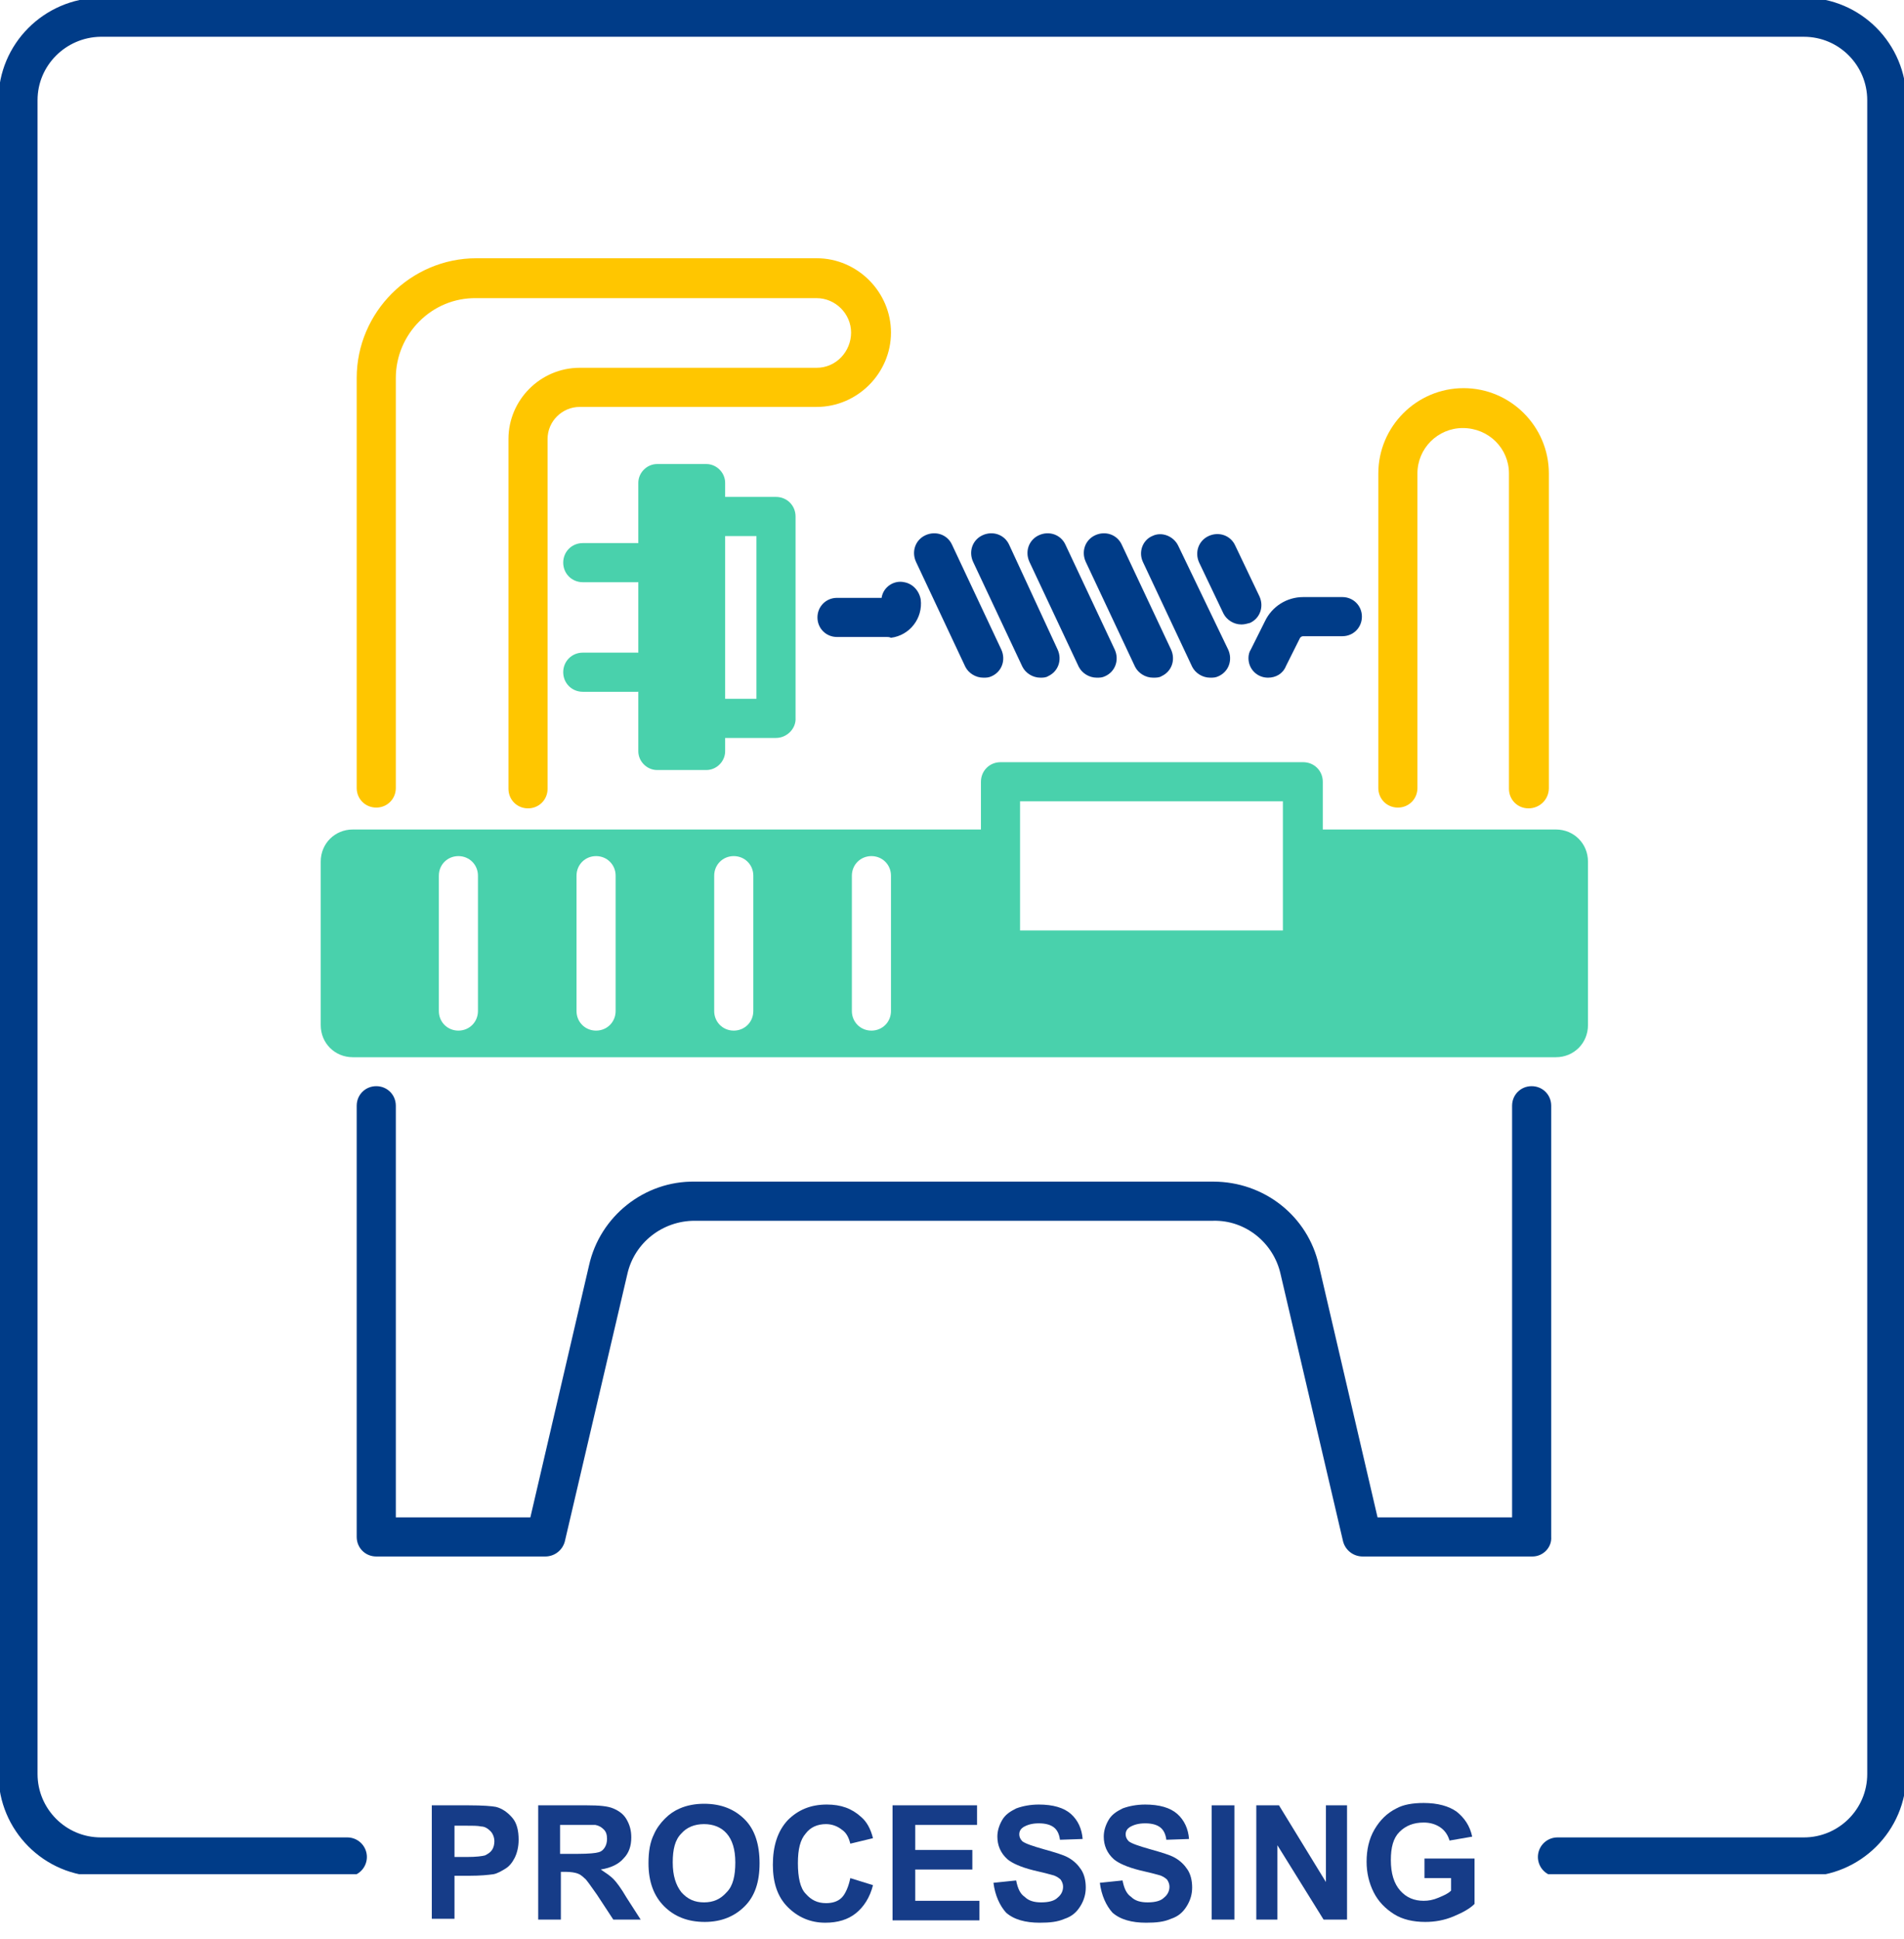 <?xml version="1.0" encoding="utf-8"?>
<!-- Generator: Adobe Illustrator 27.7.0, SVG Export Plug-In . SVG Version: 6.00 Build 0)  -->
<svg version="1.1" id="レイヤー_1" xmlns="http://www.w3.org/2000/svg" xmlns:xlink="http://www.w3.org/1999/xlink" x="0px"
	 y="0px" viewBox="0 0 243.4 247.8" style="enable-background:new 0 0 243.4 247.8;" xml:space="preserve">
<style type="text/css">
	.st0{clip-path:url(#SVGID_00000009551551679934870720000007472961527227562411_);}
	.st1{fill:#003C88;}
	.st2{fill:#49D1AC;}
	.st3{fill:#FFC600;}
	.st4{clip-path:url(#SVGID_00000077291646243128171790000005152987755401086638_);}
	.st5{fill:none;stroke:#003C88;stroke-width:5;stroke-linecap:round;stroke-miterlimit:10;}
	.st6{fill:#163C88;}
</style>
<g id="グループ_247" transform="translate(6012 -692.006)">
	<g id="グループ_240" transform="translate(-5971 725.006)">
		<g>
			<defs>
				<rect id="SVGID_1_" y="0" width="162" height="165.9"/>
			</defs>
			<clipPath id="SVGID_00000030450462032514180460000000625972880833280396_">
				<use xlink:href="#SVGID_1_"  style="overflow:visible;"/>
			</clipPath>
			
				<g id="グループ_216" transform="translate(0)" style="clip-path:url(#SVGID_00000030450462032514180460000000625972880833280396_);">
				<path id="パス_121" class="st1" d="M154.9,165.9h-21.7c-1.2,0-2.2-0.8-2.5-1.9l-8-34.2c-0.9-4-4.5-6.9-8.6-6.8H47.8
					c-4.1,0-7.7,2.8-8.6,6.8l-8,34.2c-0.3,1.1-1.3,1.9-2.5,1.9H7.1c-1.4,0-2.5-1.1-2.5-2.5c0,0,0,0,0,0v-55.1c0-1.4,1.1-2.5,2.5-2.5
					s2.5,1.1,2.5,2.5l0,0v52.6h17.2l7.5-32.2c1.4-6.3,7.1-10.8,13.5-10.7h66.3c6.5,0,12.1,4.4,13.5,10.7l7.5,32.2h17.2v-52.6
					c0-1.4,1.1-2.5,2.5-2.5s2.5,1.1,2.5,2.5c0,0,0,0,0,0v55.1C157.4,164.7,156.3,165.9,154.9,165.9
					C154.9,165.9,154.9,165.9,154.9,165.9"/>
				<path id="パス_122" class="st2" d="M58.2,61.3h-6.5c-1.4,0-2.5-1.1-2.5-2.5c0-1.4,1.1-2.5,2.5-2.5h4V35.5h-4
					c-1.4,0-2.5-1.1-2.5-2.5c0-1.4,1.1-2.5,2.5-2.5h6.5c1.4,0,2.5,1.1,2.5,2.5c0,0,0,0,0,0v25.7C60.8,60.1,59.6,61.3,58.2,61.3
					C58.3,61.3,58.3,61.3,58.2,61.3"/>
				<path id="パス_123" class="st2" d="M157.9,73h-32.3v15.4H86.9V73H4.1C1.8,73,0,74.8,0,77.1V98c0,2.3,1.8,4.1,4.1,4.1h153.8
					c2.3,0,4.1-1.8,4.1-4.1c0,0,0,0,0,0V77.1C162,74.8,160.2,73,157.9,73C157.9,73,157.9,73,157.9,73 M20.1,96.2
					c0,1.4-1.1,2.5-2.5,2.5c-1.4,0-2.5-1.1-2.5-2.5V78.9c0-1.4,1.1-2.5,2.5-2.5c1.4,0,2.5,1.1,2.5,2.5V96.2z M37.7,96.2
					c0,1.4-1.1,2.5-2.5,2.5c-1.4,0-2.5-1.1-2.5-2.5V78.9c0-1.4,1.1-2.5,2.5-2.5c1.4,0,2.5,1.1,2.5,2.5V96.2z M55.3,96.2
					c0,1.4-1.1,2.5-2.5,2.5c-1.4,0-2.5-1.1-2.5-2.5V78.9c0-1.4,1.1-2.5,2.5-2.5c1.4,0,2.5,1.1,2.5,2.5V96.2z M72.9,96.2
					c0,1.4-1.1,2.5-2.5,2.5c-1.4,0-2.5-1.1-2.5-2.5V78.9c0-1.4,1.1-2.5,2.5-2.5c1.4,0,2.5,1.1,2.5,2.5l0,0V96.2z"/>
				<path id="パス_124" class="st3" d="M26.5,70.3c-1.4,0-2.5-1.1-2.5-2.5c0,0,0,0,0,0V23.1c0-5,4.1-9.1,9.1-9.1h30.3
					c2.5,0,4.4-2.1,4.4-4.5c0-2.4-2-4.4-4.4-4.4H19.9C14.2,5,9.6,9.7,9.6,15.3v52.4c0,1.4-1.1,2.5-2.5,2.5s-2.5-1.1-2.5-2.5V15.3
					C4.6,6.9,11.5,0,19.9,0h43.5c5.2,0,9.5,4.3,9.5,9.5S68.6,19,63.4,19H33.1c-2.2,0-4.1,1.8-4.1,4.1v44.7
					C29,69.2,27.9,70.3,26.5,70.3C26.5,70.3,26.5,70.3,26.5,70.3"/>
				<path id="パス_125" class="st2" d="M40.5,41.4h-7c-1.4,0-2.5-1.1-2.5-2.5c0-1.4,1.1-2.5,2.5-2.5c0,0,0,0,0,0h7
					c1.4,0,2.5,1.1,2.5,2.5C43.1,40.3,41.9,41.4,40.5,41.4"/>
				<path id="パス_126" class="st2" d="M49.3,65.4H43c-1.3,0-2.4-1.1-2.4-2.4V28.7c0-1.3,1.1-2.4,2.4-2.4h6.3
					c1.3,0,2.4,1.1,2.4,2.4V63C51.7,64.3,50.6,65.4,49.3,65.4"/>
				<path id="パス_127" class="st2" d="M40.5,55.4h-7c-1.4,0-2.5-1.1-2.5-2.5c0-1.4,1.1-2.5,2.5-2.5c0,0,0,0,0,0h7
					c1.4,0,2.5,1.1,2.5,2.5C43.1,54.2,41.9,55.4,40.5,55.4"/>
				<path id="パス_128" class="st2" d="M125.6,90.9H86.9c-1.4,0-2.5-1.1-2.5-2.5c0,0,0,0,0,0V66.9c0-1.4,1.1-2.5,2.5-2.5
					c0,0,0,0,0,0h38.7c1.4,0,2.5,1.1,2.5,2.5c0,0,0,0,0,0v21.5C128.1,89.8,126.9,90.9,125.6,90.9C125.6,90.9,125.6,90.9,125.6,90.9
					 M89.4,85.9H123V69.4H89.4V85.9z"/>
				<path id="パス_129" class="st3" d="M154.4,70.3c-1.4,0-2.5-1.1-2.5-2.5c0,0,0,0,0,0V27.5c0-3.2-2.6-5.8-5.9-5.8
					c-3.2,0-5.8,2.6-5.8,5.8v40.2c0,1.4-1.1,2.5-2.5,2.5c-1.4,0-2.5-1.1-2.5-2.5V27.5c0-6,4.9-10.9,10.9-10.9
					c6,0,10.9,4.9,10.9,10.9v40.2C157,69.2,155.8,70.3,154.4,70.3C154.4,70.3,154.4,70.3,154.4,70.3"/>
				<path id="パス_130" class="st1" d="M72.4,48.4H66c-1.4,0-2.5-1.1-2.5-2.5c0-1.4,1.1-2.5,2.5-2.5c0,0,0,0,0,0h5.7
					c0.2-1.4,1.6-2.3,2.9-2c1.1,0.2,1.9,1.1,2.1,2.2c0.3,2.4-1.4,4.6-3.8,4.9C72.7,48.4,72.5,48.4,72.4,48.4 M71.7,44.1L71.7,44.1z"
					/>
				<path id="パス_131" class="st1" d="M121.1,53.6c-1.4,0-2.5-1.1-2.5-2.5c0-0.4,0.1-0.8,0.3-1.1l1.8-3.6
					c0.9-1.9,2.8-3.1,4.9-3.1h5c1.4,0,2.5,1.1,2.5,2.5c0,1.4-1.1,2.5-2.5,2.5h-5c-0.2,0-0.3,0.1-0.4,0.2l-1.8,3.6
					C123,53.1,122.1,53.6,121.1,53.6"/>
				<path id="パス_132" class="st1" d="M84.7,53.6c-1,0-1.9-0.6-2.3-1.4l-6.3-13.4c-0.6-1.3-0.1-2.8,1.2-3.4
					c1.3-0.6,2.8-0.1,3.4,1.2L87,50c0.6,1.3,0.1,2.8-1.2,3.4C85.4,53.6,85.1,53.6,84.7,53.6"/>
				<path id="パス_133" class="st1" d="M92,53.6c-1,0-1.9-0.6-2.3-1.4l-6.3-13.4c-0.6-1.3-0.1-2.8,1.2-3.4
					c1.3-0.6,2.8-0.1,3.4,1.2l0,0L94.2,50c0.6,1.3,0.1,2.8-1.2,3.4C92.7,53.6,92.3,53.6,92,53.6"/>
				<path id="パス_134" class="st1" d="M99.2,53.6c-1,0-1.9-0.6-2.3-1.4l-6.3-13.4c-0.6-1.3-0.1-2.8,1.2-3.4
					c1.3-0.6,2.8-0.1,3.4,1.2l6.3,13.4c0.6,1.3,0.1,2.8-1.2,3.4C99.9,53.6,99.6,53.6,99.2,53.6"/>
				<path id="パス_135" class="st1" d="M106.4,53.6c-1,0-1.9-0.6-2.3-1.4l-6.3-13.4c-0.6-1.3-0.1-2.8,1.2-3.4
					c1.3-0.6,2.8-0.1,3.4,1.2l6.3,13.4c0.6,1.3,0.1,2.8-1.2,3.4C107.2,53.6,106.8,53.6,106.4,53.6"/>
				<path id="パス_136" class="st1" d="M113.7,53.6c-1,0-1.9-0.6-2.3-1.4l-6.3-13.4c-0.6-1.3,0-2.8,1.2-3.3c1.2-0.6,2.7,0,3.3,1.2
					L116,50c0.6,1.3,0.1,2.8-1.2,3.4C114.4,53.6,114.1,53.6,113.7,53.6"/>
				<path id="パス_137" class="st1" d="M117.7,46.8c-1,0-1.9-0.6-2.3-1.4l-3.1-6.5c-0.6-1.3-0.1-2.8,1.2-3.4s2.8-0.1,3.4,1.2
					c0,0,0,0,0,0l3.1,6.5c0.6,1.3,0.1,2.8-1.2,3.4C118.4,46.7,118.1,46.8,117.7,46.8"/>
			</g>
		</g>
	</g>
	<g id="グループ_239" transform="translate(-6012 692.006)">
		<g>
			<defs>
				<rect id="SVGID_00000044177804258771316230000003838163891845714823_" y="0" width="243.4" height="239.5"/>
			</defs>
			<clipPath id="SVGID_00000113327139816212475730000016037598218151389828_">
				<use xlink:href="#SVGID_00000044177804258771316230000003838163891845714823_"  style="overflow:visible;"/>
			</clipPath>
			<g id="グループ_220" style="clip-path:url(#SVGID_00000113327139816212475730000016037598218151389828_);">
				<path id="パス_169" class="st5" d="M199.1,237.3h31.5c5.8,0,10.6-4.7,10.6-10.6V12.8c0-5.8-4.7-10.6-10.6-10.6H12.8
					C7,2.3,2.3,7,2.3,12.8v213.9c0,5.8,4.7,10.6,10.6,10.6c0,0,0,0,0,0h31.5"/>
			</g>
		</g>
	</g>
</g>
<g>
	<path class="st6" d="M55.2,245.3v-14.6h4.7c1.8,0,3,0.1,3.5,0.2c0.8,0.2,1.5,0.7,2.1,1.4s0.8,1.7,0.8,2.8c0,0.9-0.2,1.7-0.5,2.3
		c-0.3,0.6-0.7,1.1-1.2,1.4c-0.5,0.3-1,0.6-1.5,0.7c-0.7,0.1-1.7,0.2-3.1,0.2h-1.9v5.5H55.2z M58.1,233.2v4.1h1.6
		c1.2,0,1.9-0.1,2.3-0.2c0.4-0.2,0.7-0.4,0.9-0.7c0.2-0.3,0.3-0.7,0.3-1.1c0-0.5-0.2-1-0.5-1.3c-0.3-0.3-0.7-0.6-1.2-0.6
		c-0.4-0.1-1.1-0.1-2.1-0.1H58.1z"/>
	<path class="st6" d="M68.8,245.3v-14.6H75c1.6,0,2.7,0.1,3.4,0.4c0.7,0.3,1.3,0.7,1.7,1.4s0.6,1.4,0.6,2.3c0,1.1-0.3,2-1,2.7
		c-0.6,0.7-1.6,1.2-2.9,1.4c0.6,0.4,1.2,0.8,1.6,1.2c0.4,0.4,1,1.2,1.7,2.4l1.8,2.8h-3.5l-2.1-3.2c-0.8-1.1-1.3-1.9-1.6-2.1
		c-0.3-0.3-0.6-0.5-0.9-0.6s-0.8-0.2-1.5-0.2h-0.6v6.1H68.8z M71.7,236.9h2.2c1.4,0,2.3-0.1,2.6-0.2c0.4-0.1,0.6-0.3,0.8-0.6
		s0.3-0.7,0.3-1.1c0-0.5-0.1-0.9-0.4-1.2c-0.3-0.3-0.6-0.5-1.1-0.6c-0.2,0-1,0-2.2,0h-2.3V236.9z"/>
	<path class="st6" d="M82.9,238.1c0-1.5,0.2-2.7,0.7-3.7c0.3-0.7,0.8-1.4,1.4-2s1.2-1,1.9-1.3c0.9-0.4,2-0.6,3.1-0.6
		c2.2,0,3.9,0.7,5.2,2c1.3,1.3,1.9,3.2,1.9,5.6c0,2.4-0.6,4.2-1.9,5.5s-3,2-5.1,2c-2.2,0-3.9-0.7-5.2-2
		C83.6,242.3,82.9,240.5,82.9,238.1z M86,238c0,1.7,0.4,2.9,1.1,3.8c0.8,0.9,1.7,1.3,2.9,1.3c1.2,0,2.1-0.4,2.9-1.3
		c0.8-0.8,1.1-2.1,1.1-3.8c0-1.7-0.4-2.9-1.1-3.7c-0.7-0.8-1.7-1.2-2.9-1.2c-1.2,0-2.2,0.4-2.9,1.2C86.3,235.1,86,236.3,86,238z"/>
	<path class="st6" d="M108.7,240l2.9,0.9c-0.4,1.6-1.2,2.8-2.2,3.6c-1,0.8-2.3,1.2-3.9,1.2c-1.9,0-3.5-0.7-4.8-2s-1.9-3.1-1.9-5.4
		c0-2.4,0.6-4.3,1.9-5.7c1.3-1.3,2.9-2,5-2c1.8,0,3.2,0.5,4.4,1.6c0.7,0.6,1.2,1.5,1.5,2.7l-2.9,0.7c-0.2-0.8-0.5-1.4-1.1-1.8
		c-0.5-0.4-1.2-0.7-2-0.7c-1.1,0-2,0.4-2.6,1.2c-0.7,0.8-1,2-1,3.8c0,1.8,0.3,3.2,1,3.9c0.7,0.8,1.5,1.2,2.6,1.2
		c0.8,0,1.5-0.2,2-0.7S108.5,241,108.7,240z"/>
	<path class="st6" d="M114.1,245.3v-14.6h10.8v2.5h-7.9v3.2h7.3v2.5h-7.3v4h8.2v2.5H114.1z"/>
	<path class="st6" d="M127,240.6l2.9-0.3c0.2,1,0.5,1.7,1.1,2.1c0.5,0.5,1.2,0.7,2.1,0.7c1,0,1.7-0.2,2.1-0.6
		c0.5-0.4,0.7-0.9,0.7-1.4c0-0.3-0.1-0.6-0.3-0.9c-0.2-0.2-0.6-0.5-1.1-0.6c-0.3-0.1-1.1-0.3-2.4-0.6c-1.6-0.4-2.7-0.9-3.3-1.4
		c-0.9-0.8-1.3-1.8-1.3-2.9c0-0.7,0.2-1.4,0.6-2.1s1-1.1,1.8-1.5c0.8-0.3,1.8-0.5,2.9-0.5c1.8,0,3.2,0.4,4.1,1.2
		c0.9,0.8,1.4,1.9,1.5,3.2l-2.9,0.1c-0.1-0.8-0.4-1.3-0.8-1.6c-0.4-0.3-1-0.5-1.9-0.5c-0.9,0-1.5,0.2-2,0.5
		c-0.3,0.2-0.5,0.5-0.5,0.9c0,0.3,0.1,0.6,0.4,0.9c0.4,0.3,1.3,0.6,2.7,1s2.5,0.7,3.2,1.1c0.7,0.4,1.2,0.9,1.6,1.5
		c0.4,0.6,0.6,1.4,0.6,2.3c0,0.8-0.2,1.6-0.7,2.4s-1.1,1.3-2,1.6c-0.9,0.4-1.9,0.5-3.2,0.5c-1.8,0-3.3-0.4-4.3-1.3
		C127.8,243.5,127.2,242.2,127,240.6z"/>
	<path class="st6" d="M140.6,240.6l2.9-0.3c0.2,1,0.5,1.7,1.1,2.1c0.5,0.5,1.2,0.7,2.1,0.7c1,0,1.7-0.2,2.1-0.6
		c0.5-0.4,0.7-0.9,0.7-1.4c0-0.3-0.1-0.6-0.3-0.9c-0.2-0.2-0.6-0.5-1.1-0.6c-0.3-0.1-1.1-0.3-2.4-0.6c-1.6-0.4-2.7-0.9-3.3-1.4
		c-0.9-0.8-1.3-1.8-1.3-2.9c0-0.7,0.2-1.4,0.6-2.1s1-1.1,1.8-1.5c0.8-0.3,1.8-0.5,2.9-0.5c1.8,0,3.2,0.4,4.1,1.2
		c0.9,0.8,1.4,1.9,1.5,3.2l-2.9,0.1c-0.1-0.8-0.4-1.3-0.8-1.6c-0.4-0.3-1-0.5-1.9-0.5c-0.9,0-1.5,0.2-2,0.5
		c-0.3,0.2-0.5,0.5-0.5,0.9c0,0.3,0.1,0.6,0.4,0.9c0.4,0.3,1.3,0.6,2.7,1s2.5,0.7,3.2,1.1c0.7,0.4,1.2,0.9,1.6,1.5
		c0.4,0.6,0.6,1.4,0.6,2.3c0,0.8-0.2,1.6-0.7,2.4s-1.1,1.3-2,1.6c-0.9,0.4-1.9,0.5-3.2,0.5c-1.8,0-3.3-0.4-4.3-1.3
		C141.4,243.5,140.8,242.2,140.6,240.6z"/>
	<path class="st6" d="M154.9,245.3v-14.6h2.9v14.6H154.9z"/>
	<path class="st6" d="M160.6,245.3v-14.6h2.9l6,9.8v-9.8h2.7v14.6h-3l-5.9-9.5v9.5H160.6z"/>
	<path class="st6" d="M182.1,240v-2.5h6.4v5.8c-0.6,0.6-1.5,1.1-2.7,1.6c-1.2,0.5-2.4,0.7-3.6,0.7c-1.5,0-2.9-0.3-4-1
		s-2-1.6-2.6-2.8c-0.6-1.2-0.9-2.5-0.9-3.9c0-1.5,0.3-2.9,1-4.1s1.6-2.1,2.8-2.7c0.9-0.5,2.1-0.7,3.5-0.7c1.8,0,3.2,0.4,4.2,1.1
		c1,0.8,1.7,1.8,2,3.2l-2.9,0.5c-0.2-0.7-0.6-1.3-1.2-1.7s-1.3-0.6-2.1-0.6c-1.3,0-2.3,0.4-3.1,1.2c-0.8,0.8-1.1,2-1.1,3.6
		c0,1.7,0.4,3,1.2,3.9c0.8,0.9,1.8,1.3,3,1.3c0.6,0,1.2-0.1,1.9-0.4s1.2-0.5,1.6-0.9V240H182.1z"/>
</g>
</svg>
